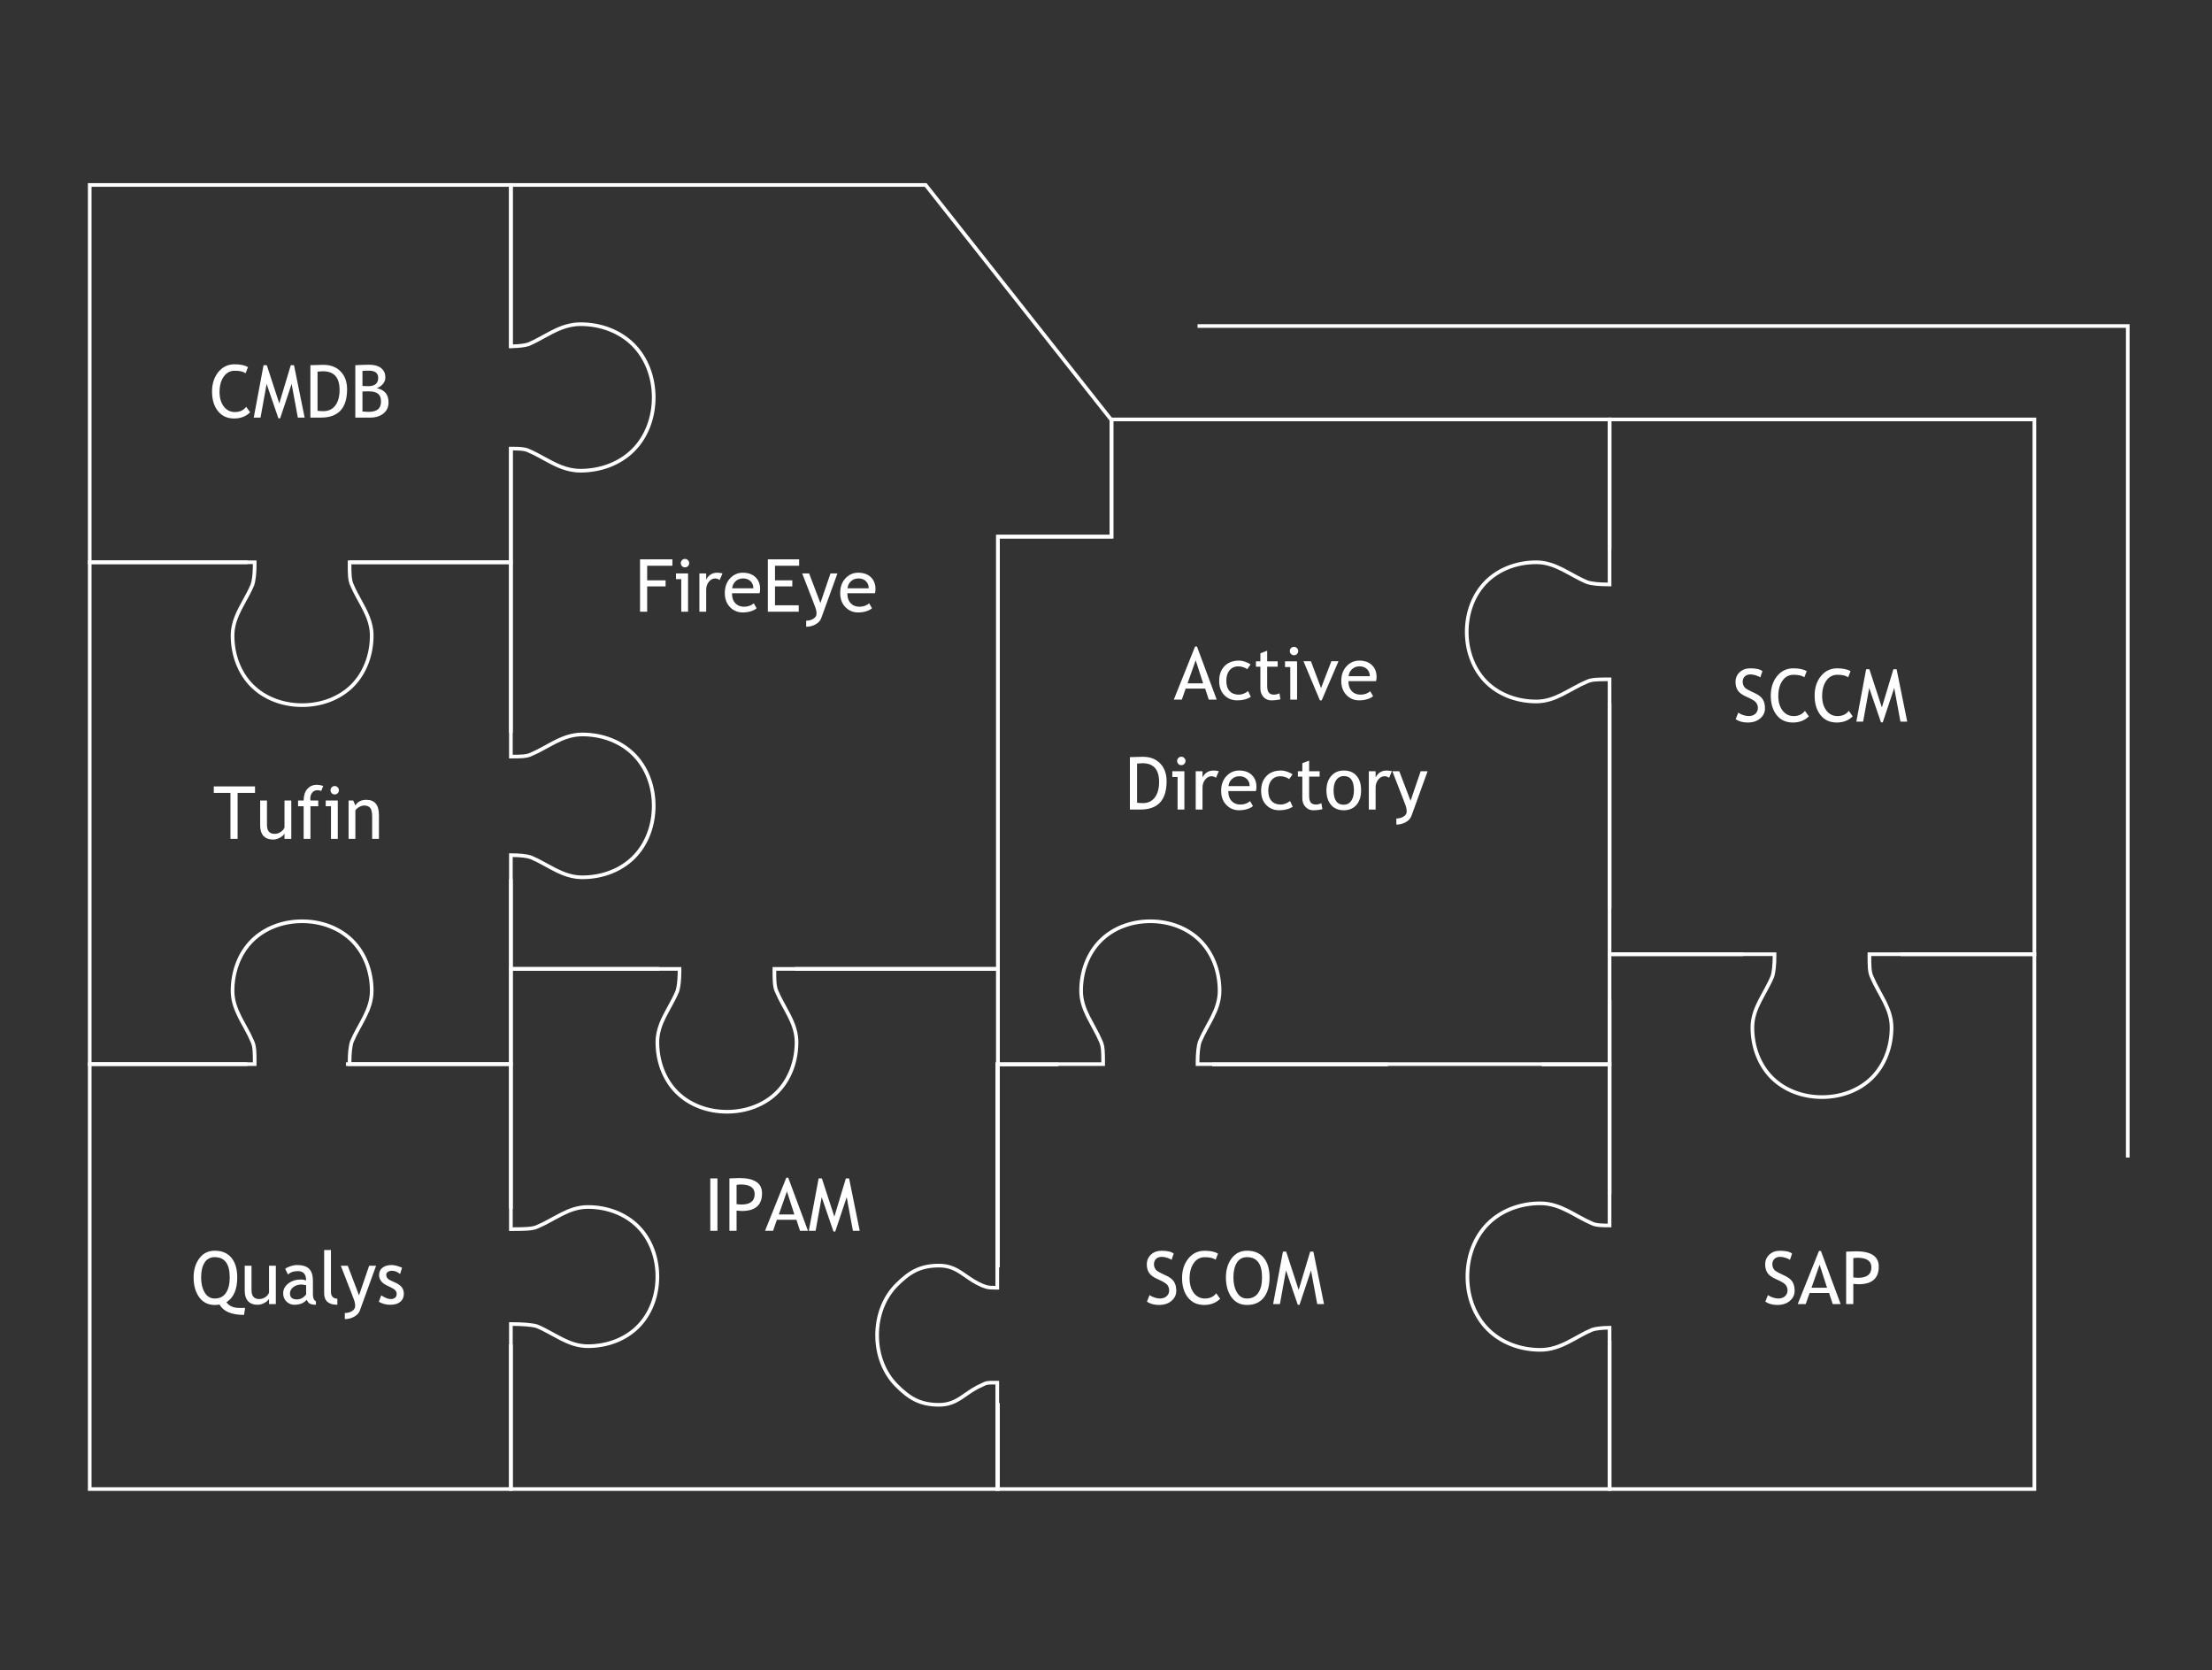 <svg width="604" height="456" viewBox="0 0 604 456" fill="none" xmlns="http://www.w3.org/2000/svg">
<rect x="0" y="0" width="604" height="456" fill="#333333" stroke="none"/>
<path d="M95.955 290.5H139.5V335.045V335.545H140H140H140.008C141.173 335.545 142.508 335.545 143.7 335.471C144.298 335.434 144.869 335.377 145.371 335.291C145.859 335.207 146.312 335.089 146.667 334.915C147.857 334.419 148.991 333.826 150.099 333.223C150.383 333.069 150.664 332.915 150.943 332.761C151.768 332.308 152.581 331.861 153.411 331.446C155.624 330.34 157.882 329.5 160.5 329.5C165.844 329.5 170.782 331.409 174.186 334.814C177.591 338.218 179.5 343.156 179.5 348.5C179.5 353.844 177.591 358.782 174.186 362.186C170.782 365.591 165.844 367.5 160.5 367.5C157.882 367.5 155.624 366.66 153.411 365.554C152.581 365.139 151.768 364.692 150.943 364.239C150.664 364.085 150.383 363.931 150.099 363.777C148.987 363.171 147.847 362.576 146.652 362.078L146.635 362.071L146.618 362.066C145.97 361.85 144.885 361.7 143.71 361.603C142.519 361.504 141.182 361.455 140 361.455H139.5V361.955V406.5H95.955H69.045H24.5V290.5H69.045H69.545V290V289.985C69.545 288.827 69.545 287.738 69.47 286.792C69.396 285.856 69.246 285.003 68.915 284.332C68.419 283.143 67.826 282.008 67.223 280.901C67.069 280.617 66.915 280.337 66.761 280.057C66.308 279.232 65.861 278.419 65.446 277.589C64.34 275.376 63.5 273.118 63.5 270.5C63.5 265.156 65.409 260.218 68.814 256.814C72.219 253.409 77.156 251.5 82.5 251.5C87.844 251.5 92.781 253.409 96.186 256.814C99.591 260.218 101.5 265.156 101.5 270.5C101.5 273.118 100.66 275.376 99.554 277.589C99.139 278.419 98.692 279.232 98.239 280.057C98.085 280.336 97.931 280.617 97.777 280.901C97.171 282.013 96.576 283.153 96.079 284.348L96.071 284.365L96.066 284.382C95.649 285.633 95.455 287.651 95.455 290V290.5H95.955Z" stroke="white"/>
<path fill-rule="evenodd" clip-rule="evenodd" d="M24 153H24.5H67.545V154H25V290H67.545V291H24.5H24V290.5V153.5V153ZM95.5 153H139.5H140V153.5V206.045C140.975 206.043 141.857 206.034 142.629 205.973C143.538 205.902 144.24 205.761 144.736 205.513L144.752 205.505L144.768 205.498C145.913 205.021 147.016 204.446 148.121 203.845C148.396 203.696 148.672 203.544 148.948 203.392C149.777 202.936 150.615 202.476 151.464 202.052C153.736 200.915 156.158 200 159 200C164.576 200 169.778 201.991 173.394 205.606C177.009 209.222 179 214.424 179 220C179 225.576 177.009 230.778 173.394 234.394C169.778 238.009 164.576 240 159 240C156.158 240 153.736 239.085 151.464 237.948C150.615 237.524 149.777 237.064 148.948 236.608C148.672 236.456 148.396 236.304 148.121 236.155C147.021 235.557 145.924 234.984 144.785 234.509C143.773 234.175 142.088 233.984 140 233.958V290.5V291H139.5H94.455V290H139V233.455V232.955H139.5C141.849 232.955 143.867 233.149 145.118 233.566L145.135 233.571L145.152 233.578C146.347 234.076 147.487 234.671 148.599 235.277C148.883 235.431 149.164 235.585 149.443 235.739C150.268 236.192 151.081 236.639 151.911 237.054C154.124 238.16 156.382 239 159 239C164.344 239 169.282 237.091 172.686 233.686C176.091 230.282 178 225.344 178 220C178 214.656 176.091 209.718 172.686 206.314C169.282 202.909 164.344 201 159 201C156.382 201 154.124 201.84 151.911 202.946C151.081 203.361 150.268 203.808 149.443 204.261C149.163 204.415 148.883 204.569 148.599 204.723C147.492 205.326 146.357 205.919 145.168 206.415C144.497 206.746 143.644 206.896 142.708 206.97C141.762 207.045 140.673 207.045 139.515 207.045H139.5H139V206.545V154H95.5V153Z" fill="white"/>
<path fill-rule="evenodd" clip-rule="evenodd" d="M184.46 270.46C184.793 269.461 184.984 267.893 185.032 266C185.041 265.676 185.045 265.342 185.045 265H184.045H140H139L139 264L139 240H140L140 264H185.045H186.045V265C186.045 267.359 185.852 269.445 185.409 270.776L185.397 270.811L185.383 270.845C184.875 272.064 184.27 273.222 183.663 274.338C183.506 274.626 183.35 274.909 183.196 275.191L183.195 275.191C182.743 276.014 182.303 276.815 181.893 277.635C180.802 279.818 180 281.995 180 284.5C180 289.729 181.867 294.533 185.167 297.833C188.467 301.133 193.271 303 198.5 303C203.729 303 208.533 301.133 211.833 297.833C215.133 294.533 217 289.729 217 284.5C217 281.995 216.198 279.818 215.107 277.635C214.697 276.815 214.257 276.014 213.805 275.191L213.804 275.191C213.65 274.909 213.494 274.626 213.337 274.338C212.735 273.231 212.135 272.083 211.629 270.874C211.26 270.118 211.106 269.194 211.031 268.247C210.955 267.282 210.955 266.177 210.955 265.029V265V264H211.955H272V147V146H273H303V114.848L252.516 51L140 51L140 94.032C141.819 93.984 143.248 93.802 144.11 93.522C145.219 93.058 146.292 92.499 147.382 91.906C147.653 91.759 147.925 91.609 148.2 91.458L148.2 91.458C149.032 91.001 149.882 90.534 150.74 90.104C153.042 88.953 155.545 88 158.5 88C164.191 88 169.527 90.033 173.247 93.753C176.967 97.473 179 102.809 179 108.5C179 114.191 176.967 119.527 173.247 123.247C169.527 126.967 164.191 129 158.5 129C155.545 129 153.042 128.047 150.74 126.896C149.882 126.467 149.033 126 148.202 125.543L148.2 125.542L148.2 125.542C147.925 125.391 147.653 125.241 147.382 125.094C146.28 124.495 145.196 123.93 144.075 123.463L144.044 123.45L144.013 123.434C143.605 123.23 142.982 123.095 142.09 123.025C141.469 122.976 140.772 122.961 140 122.957L140 153L140 200H139L139 153L139 122.955L139 121.955C139.342 121.955 139.676 121.955 140 121.957C141.893 121.968 143.461 122.041 144.46 122.54C145.924 123.15 147.312 123.913 148.695 124.673L148.695 124.673C151.733 126.343 154.748 128 158.5 128C163.96 128 169.03 126.05 172.54 122.54C176.05 119.03 178 113.96 178 108.5C178 103.04 176.05 97.97 172.54 94.46C169.03 90.95 163.96 89 158.5 89C154.748 89 151.733 90.657 148.695 92.327C147.312 93.087 145.924 93.85 144.46 94.46C143.461 94.793 141.893 94.984 140 95.032C139.676 95.041 139.342 95.045 139 95.045L139 94.045L139 51L139 50H140L253 50L304 114.5V146V147H303H274H273V148V264V265H272H212.955H211.955V265C211.955 265.342 211.955 265.676 211.957 266C211.968 267.893 212.041 269.461 212.54 270.46C213.15 271.924 213.913 273.312 214.673 274.695C216.343 277.733 218 280.748 218 284.5C218 289.96 216.05 295.03 212.54 298.54C209.03 302.05 203.96 304 198.5 304C193.04 304 187.97 302.05 184.46 298.54C180.95 295.03 179 289.96 179 284.5C179 280.748 180.657 277.733 182.327 274.695C183.087 273.312 183.85 271.924 184.46 270.46Z" fill="white"/>
<path fill-rule="evenodd" clip-rule="evenodd" d="M68.46 159.46C68.793 158.461 68.984 156.893 69.032 155C69.041 154.676 69.045 154.342 69.045 154H68.045H25H24L24 153L24 128.955L24 102.045L24 51L24 50H25L139 50L140 50V51V74.045V95H139V74.045V51L25 51L25 102.045L25 128.955L25 153H69.045H70.045V154C70.045 156.359 69.853 158.445 69.409 159.776L69.397 159.811L69.383 159.845C68.875 161.064 68.27 162.222 67.663 163.338C67.506 163.626 67.35 163.91 67.196 164.191C66.744 165.013 66.303 165.814 65.893 166.635C64.802 168.818 64 170.995 64 173.5C64 178.729 65.867 183.533 69.167 186.833C72.467 190.133 77.271 192 82.5 192C87.729 192 92.533 190.133 95.833 186.833C99.133 183.533 101 178.729 101 173.5C101 170.995 100.198 168.818 99.107 166.635C98.697 165.814 98.256 165.013 97.804 164.191L97.804 164.191L97.803 164.189C97.649 163.908 97.494 163.625 97.337 163.338C96.735 162.231 96.135 161.083 95.629 159.874C95.26 159.119 95.106 158.194 95.031 157.247C94.955 156.282 94.955 155.177 94.955 154.029V154.028V154V154V153H95.955H139L139 122H140L140 153V154H139H96.955H95.955V154C95.955 154.342 95.955 154.676 95.957 155C95.968 156.893 96.04 158.461 96.54 159.46C97.15 160.924 97.913 162.312 98.673 163.695L98.673 163.695C100.343 166.733 102 169.748 102 173.5C102 178.96 100.05 184.03 96.54 187.54C93.03 191.05 87.96 193 82.5 193C77.04 193 71.97 191.05 68.46 187.54C64.95 184.03 63 178.96 63 173.5C63 169.748 64.657 166.733 66.327 163.695C67.087 162.312 67.85 160.924 68.46 159.46Z" fill="white"/>
<path fill-rule="evenodd" clip-rule="evenodd" d="M180 264L150 264H140H139V265V289L139 330H140L140 289L140 265L150 265L180 265V264ZM217 265L272 265V314.045V340.955V346H273V340.955V314.045V265V264L272 264L217 264V265ZM273 383H272V406H210.955H184.045H140L140 367H139L139 406L139 407H140H184.045H210.955H272H273V406V383Z" fill="white"/>
<path d="M484.045 260.5L439.5 260.5L439.5 185.955L439.5 185.455L439 185.455L439 185.455L438.985 185.455C437.826 185.455 436.738 185.455 435.792 185.53C434.856 185.604 434.003 185.754 433.332 186.085C432.143 186.581 431.008 187.174 429.901 187.777C429.617 187.931 429.336 188.085 429.057 188.239C428.232 188.692 427.419 189.139 426.589 189.554C424.376 190.66 422.118 191.5 419.5 191.5C414.156 191.5 409.218 189.591 405.814 186.186C402.409 182.782 400.5 177.844 400.5 172.5C400.5 167.156 402.409 162.218 405.814 158.814C409.218 155.409 414.156 153.5 419.5 153.5C422.118 153.5 424.376 154.34 426.589 155.446C427.419 155.861 428.232 156.308 429.057 156.761C429.336 156.915 429.617 157.069 429.901 157.223C431.013 157.829 432.153 158.424 433.348 158.922L433.365 158.929L433.382 158.934C434.633 159.351 436.651 159.545 439 159.545L439.5 159.545L439.5 159.045L439.5 114.5L484.045 114.5L510.955 114.5L555.5 114.5L555.5 260.5L510.955 260.5L510.455 260.5L510.455 261L510.455 261.015C510.455 262.173 510.455 263.262 510.53 264.208C510.604 265.144 510.754 265.997 511.085 266.668C511.581 267.857 512.174 268.992 512.777 270.099C512.931 270.383 513.085 270.663 513.239 270.943C513.692 271.768 514.139 272.581 514.554 273.411C515.66 275.624 516.5 277.882 516.5 280.5C516.5 285.844 514.591 290.782 511.186 294.186C507.782 297.591 502.844 299.5 497.5 299.5C492.156 299.5 487.218 297.591 483.814 294.186C480.409 290.782 478.5 285.844 478.5 280.5C478.5 277.882 479.34 275.624 480.446 273.411C480.861 272.581 481.308 271.768 481.761 270.943C481.915 270.664 482.069 270.383 482.223 270.099C482.829 268.987 483.424 267.847 483.922 266.652L483.929 266.635L483.934 266.618C484.351 265.367 484.545 263.349 484.545 261L484.545 260.5L484.045 260.5Z" stroke="white"/>
<path fill-rule="evenodd" clip-rule="evenodd" d="M476 260L440 260L439 260L439 261L439 326H440L440 261L476 261V260ZM519 261V260L555 260H556V261L556 406V407H555H510.955H484.045L440 407H439L439 406L439 366H440L440 406L484.045 406H510.955H555L555 261L519 261Z" fill="white"/>
<path fill-rule="evenodd" clip-rule="evenodd" d="M303 147H304V146V115L439 115V150H440V115V114H439H304H303V115L303 145V146H302L273 146H272L272 147L272 210.312L272 237.158L272 290.094L272 291.094H273H289V290.094H273L273 237.158L273 210.312L273 147L303 147ZM331 290.094V291.094H372H379V290.094H372H331ZM421 290.094V291.094H439H440V290.094V273H439V290.094H421ZM439 248H440V192H439V248Z" fill="white"/>
<path d="M272.312 351.045L272.312 290.5L300.718 290.5L301.218 290.5L301.218 290L301.218 289.985C301.218 288.826 301.218 287.738 301.144 286.792C301.07 285.856 300.921 285.004 300.591 284.333C300.097 283.144 299.507 282.009 298.908 280.902C298.754 280.618 298.601 280.337 298.448 280.058C297.996 279.233 297.552 278.42 297.139 277.59C296.038 275.377 295.202 273.118 295.202 270.5C295.202 265.155 297.102 260.217 300.49 256.813C303.878 253.408 308.791 251.5 314.108 251.5C319.425 251.5 324.338 253.408 327.726 256.813C331.115 260.217 333.014 265.155 333.014 270.5C333.014 273.118 332.179 275.377 331.078 277.59C330.665 278.419 330.22 279.233 329.769 280.058C329.616 280.337 329.462 280.618 329.309 280.902C328.706 282.014 328.114 283.154 327.619 284.348L327.612 284.365L327.606 284.383C327.191 285.633 326.998 287.651 326.998 290L326.998 290.5L327.498 290.5L439.5 290.5L439.5 334.545C438.53 334.543 437.654 334.534 436.886 334.473C435.982 334.402 435.284 334.261 434.791 334.013L434.775 334.005L434.759 333.999C433.62 333.522 432.522 332.947 431.422 332.345C431.149 332.196 430.875 332.045 430.6 331.893C429.774 331.437 428.94 330.976 428.096 330.552C425.834 329.416 423.424 328.5 420.594 328.5C415.044 328.5 409.865 330.492 406.267 334.107C402.669 337.723 400.687 342.925 400.687 348.5C400.687 354.075 402.669 359.277 406.267 362.893C409.865 366.508 415.044 368.5 420.594 368.5C423.424 368.5 425.834 367.584 428.096 366.448C428.94 366.024 429.774 365.563 430.6 365.107C430.875 364.955 431.149 364.804 431.422 364.655C432.517 364.056 433.609 363.484 434.742 363.008C435.748 362.676 437.424 362.484 439.5 362.458L439.5 406.5L272.312 406.5L272.312 377.955L272.312 377.455L271.812 377.455L271.735 377.455C270.644 377.455 270.038 377.455 269.574 377.535C269.098 377.618 268.764 377.786 268.262 378.039C268.232 378.054 268.201 378.07 268.17 378.086C266.408 378.826 265.01 379.797 263.724 380.69C263.277 381.001 262.843 381.303 262.412 381.582C260.727 382.672 258.993 383.5 256.406 383.5C253.754 383.5 251.712 383.025 249.914 382.138C248.108 381.247 246.519 379.926 244.788 378.187C241.4 374.783 239.5 369.845 239.5 364.5C239.5 359.155 241.4 354.217 244.788 350.813C246.519 349.074 248.108 347.753 249.914 346.862C251.712 345.975 253.754 345.5 256.406 345.5C258.993 345.5 260.727 346.328 262.412 347.418C262.843 347.697 263.277 347.999 263.724 348.31C265.014 349.206 266.416 350.18 268.186 350.921L268.203 350.928L268.22 350.934C268.439 351.007 268.609 351.072 268.77 351.134C268.815 351.151 268.859 351.167 268.903 351.184C269.105 351.26 269.303 351.33 269.546 351.386C270.028 351.497 270.644 351.545 271.812 351.545L272.312 351.545L272.312 351.045Z" stroke="white"/>
<path d="M327 89H581V316" stroke="white"/>
<path d="M330.062 191L329.076 187.982H323.754L322.699 191H320.512L326.322 176.498H326.84L332.23 191H330.062ZM326.488 180.248L324.271 186.547H328.52L326.488 180.248ZM341.479 181.391L340.561 182.699C340.372 182.51 340.036 182.331 339.555 182.162C339.079 181.993 338.611 181.908 338.148 181.908C337.139 181.908 336.339 182.263 335.746 182.973C335.154 183.676 334.857 184.643 334.857 185.873C334.857 187.097 335.16 188.031 335.766 188.676C336.371 189.314 337.211 189.633 338.285 189.633C339.118 189.633 339.958 189.311 340.805 188.666L341.537 190.229C340.541 190.873 339.307 191.195 337.836 191.195C336.41 191.195 335.232 190.717 334.301 189.76C333.37 188.803 332.904 187.507 332.904 185.873C332.904 184.206 333.386 182.868 334.35 181.859C335.32 180.85 336.645 180.346 338.324 180.346C338.865 180.346 339.451 180.46 340.082 180.688C340.714 180.915 341.179 181.15 341.479 181.391ZM344.154 182.006H342.943V180.541H344.154V178.354L346.01 177.641V180.541H348.881V182.006H346.01V187.201C346.01 188.08 346.156 188.705 346.449 189.076C346.749 189.447 347.227 189.633 347.885 189.633C348.36 189.633 348.852 189.512 349.359 189.271L349.633 190.902C348.865 191.098 348.021 191.195 347.104 191.195C346.277 191.195 345.577 190.889 345.004 190.277C344.438 189.659 344.154 188.881 344.154 187.943V182.006ZM353.334 176.586C353.653 176.586 353.923 176.7 354.145 176.928C354.372 177.149 354.486 177.416 354.486 177.729C354.486 178.048 354.372 178.321 354.145 178.549C353.923 178.77 353.653 178.881 353.334 178.881C353.021 178.881 352.751 178.77 352.523 178.549C352.302 178.321 352.191 178.048 352.191 177.729C352.191 177.41 352.302 177.139 352.523 176.918C352.745 176.697 353.015 176.586 353.334 176.586ZM352.318 191V182.104H350.883V180.541H354.174V191H352.318ZM360.893 191.195H360.404L355.922 180.512H357.953L360.717 187.836L363.539 180.512H365.482L360.893 191.195ZM375.736 185.951H368.197C368.197 187.175 368.533 188.116 369.203 188.773C369.796 189.346 370.557 189.633 371.488 189.633C372.549 189.633 373.435 189.324 374.145 188.705L374.926 190.043C374.639 190.329 374.2 190.577 373.607 190.785C372.865 191.059 372.038 191.195 371.127 191.195C369.812 191.195 368.695 190.749 367.777 189.857C366.755 188.874 366.244 187.553 366.244 185.893C366.244 184.167 366.768 182.784 367.816 181.742C368.754 180.811 369.864 180.346 371.146 180.346C372.637 180.346 373.806 180.766 374.652 181.605C375.473 182.413 375.883 183.484 375.883 184.818C375.883 185.229 375.834 185.606 375.736 185.951ZM371.234 181.908C370.408 181.908 369.714 182.175 369.154 182.709C368.62 183.217 368.318 183.848 368.246 184.604H374.037C374.037 183.855 373.803 183.23 373.334 182.729C372.82 182.182 372.12 181.908 371.234 181.908ZM311.41 221H308.529V206.693C310.365 206.628 311.54 206.596 312.055 206.596C314.053 206.596 315.635 207.204 316.801 208.422C317.966 209.633 318.549 211.247 318.549 213.266C318.549 218.422 316.169 221 311.41 221ZM310.482 208.451V219.145C310.919 219.21 311.459 219.242 312.104 219.242C313.471 219.242 314.545 218.731 315.326 217.709C316.107 216.68 316.498 215.255 316.498 213.432C316.498 210.046 314.978 208.354 311.938 208.354C311.755 208.354 311.27 208.386 310.482 208.451ZM322.562 206.586C322.882 206.586 323.152 206.7 323.373 206.928C323.601 207.149 323.715 207.416 323.715 207.729C323.715 208.048 323.601 208.321 323.373 208.549C323.152 208.77 322.882 208.881 322.562 208.881C322.25 208.881 321.98 208.77 321.752 208.549C321.531 208.321 321.42 208.048 321.42 207.729C321.42 207.41 321.531 207.139 321.752 206.918C321.973 206.697 322.243 206.586 322.562 206.586ZM321.547 221V212.104H320.111V210.541H323.402V221H321.547ZM332.035 212.328C331.632 212.048 331.225 211.908 330.814 211.908C330.157 211.908 329.581 212.211 329.086 212.816C328.598 213.422 328.354 214.151 328.354 215.004V221H326.498V210.541H328.354V212.211C329.031 210.967 330.036 210.346 331.371 210.346C331.703 210.346 332.182 210.404 332.807 210.521L332.035 212.328ZM342.934 215.951H335.395C335.395 217.175 335.73 218.116 336.4 218.773C336.993 219.346 337.755 219.633 338.686 219.633C339.747 219.633 340.632 219.324 341.342 218.705L342.123 220.043C341.837 220.329 341.397 220.577 340.805 220.785C340.062 221.059 339.236 221.195 338.324 221.195C337.009 221.195 335.893 220.749 334.975 219.857C333.952 218.874 333.441 217.553 333.441 215.893C333.441 214.167 333.965 212.784 335.014 211.742C335.951 210.811 337.061 210.346 338.344 210.346C339.835 210.346 341.003 210.766 341.85 211.605C342.67 212.413 343.08 213.484 343.08 214.818C343.08 215.229 343.031 215.606 342.934 215.951ZM338.432 211.908C337.605 211.908 336.911 212.175 336.352 212.709C335.818 213.217 335.515 213.848 335.443 214.604H341.234C341.234 213.855 341 213.23 340.531 212.729C340.017 212.182 339.317 211.908 338.432 211.908ZM352.934 211.391L352.016 212.699C351.827 212.51 351.492 212.331 351.01 212.162C350.535 211.993 350.066 211.908 349.604 211.908C348.594 211.908 347.794 212.263 347.201 212.973C346.609 213.676 346.312 214.643 346.312 215.873C346.312 217.097 346.615 218.031 347.221 218.676C347.826 219.314 348.666 219.633 349.74 219.633C350.574 219.633 351.413 219.311 352.26 218.666L352.992 220.229C351.996 220.873 350.762 221.195 349.291 221.195C347.865 221.195 346.687 220.717 345.756 219.76C344.825 218.803 344.359 217.507 344.359 215.873C344.359 214.206 344.841 212.868 345.805 211.859C346.775 210.85 348.1 210.346 349.779 210.346C350.32 210.346 350.906 210.46 351.537 210.688C352.169 210.915 352.634 211.15 352.934 211.391ZM355.609 212.006H354.398V210.541H355.609V208.354L357.465 207.641V210.541H360.336V212.006H357.465V217.201C357.465 218.08 357.611 218.705 357.904 219.076C358.204 219.447 358.682 219.633 359.34 219.633C359.815 219.633 360.307 219.512 360.814 219.271L361.088 220.902C360.32 221.098 359.477 221.195 358.559 221.195C357.732 221.195 357.032 220.889 356.459 220.277C355.893 219.659 355.609 218.881 355.609 217.943V212.006ZM362.191 215.746C362.191 214.132 362.624 212.829 363.49 211.84C364.363 210.844 365.508 210.346 366.928 210.346C368.425 210.346 369.587 210.824 370.414 211.781C371.241 212.732 371.654 214.053 371.654 215.746C371.654 217.432 371.231 218.764 370.385 219.74C369.538 220.71 368.386 221.195 366.928 221.195C365.437 221.195 364.275 220.704 363.441 219.721C362.608 218.738 362.191 217.413 362.191 215.746ZM364.145 215.746C364.145 218.37 365.072 219.682 366.928 219.682C367.794 219.682 368.471 219.33 368.959 218.627C369.454 217.924 369.701 216.964 369.701 215.746C369.701 213.155 368.777 211.859 366.928 211.859C366.081 211.859 365.404 212.204 364.896 212.895C364.395 213.585 364.145 214.535 364.145 215.746ZM379.301 212.328C378.897 212.048 378.49 211.908 378.08 211.908C377.423 211.908 376.846 212.211 376.352 212.816C375.863 213.422 375.619 214.151 375.619 215.004V221H373.764V210.541H375.619V212.211C376.296 210.967 377.302 210.346 378.637 210.346C378.969 210.346 379.447 210.404 380.072 210.521L379.301 212.328ZM385.385 222.777C385.144 223.441 384.636 223.995 383.861 224.438C383.093 224.88 382.234 225.102 381.283 225.102V223.441C382.058 223.441 382.722 223.259 383.275 222.895C383.829 222.536 384.105 222.097 384.105 221.576C384.105 221.003 384.005 220.44 383.803 219.887C383.601 219.327 383.34 218.637 383.021 217.816L380.189 210.541H382.084L385.16 218.627L387.924 210.541H389.818L385.385 222.777Z" fill="white"/>
<path d="M67.713 100.221L67.059 101.891C66.434 101.435 65.451 101.207 64.109 101.207C62.853 101.207 61.844 101.747 61.082 102.828C60.327 103.909 59.949 105.302 59.949 107.008C59.949 108.635 60.337 109.957 61.111 110.973C61.893 111.982 62.898 112.486 64.129 112.486C65.47 112.486 66.502 112.011 67.225 111.061L68.299 112.555C67.166 113.681 65.708 114.244 63.924 114.244C62.055 114.244 60.584 113.57 59.51 112.223C58.435 110.875 57.898 109.098 57.898 106.891C57.898 104.755 58.471 102.981 59.617 101.568C60.763 100.156 62.244 99.449 64.061 99.449C65.617 99.449 66.834 99.706 67.713 100.221ZM81.326 114L79.627 104.811L76.502 114.195H76.014L72.801 104.811L71.141 114H69.285L71.961 99.693H72.85L76.258 110.133L79.402 99.693H80.281L83.182 114H81.326ZM87.635 114H84.754V99.693C86.59 99.628 87.765 99.596 88.279 99.596C90.278 99.596 91.86 100.204 93.025 101.422C94.191 102.633 94.773 104.247 94.773 106.266C94.773 111.422 92.394 114 87.635 114ZM86.707 101.451V112.145C87.143 112.21 87.684 112.242 88.328 112.242C89.695 112.242 90.769 111.731 91.551 110.709C92.332 109.68 92.723 108.255 92.723 106.432C92.723 103.046 91.203 101.354 88.162 101.354C87.98 101.354 87.495 101.386 86.707 101.451ZM101.102 114H97.019V99.693C98.758 99.609 100.011 99.566 100.779 99.566C102.192 99.566 103.286 99.872 104.061 100.484C104.835 101.09 105.223 101.959 105.223 103.092C105.223 103.756 104.975 104.361 104.48 104.908C103.986 105.455 103.439 105.797 102.84 105.934C103.973 106.207 104.796 106.66 105.311 107.291C105.831 107.923 106.092 108.782 106.092 109.869C106.092 111.126 105.63 112.128 104.705 112.877C103.787 113.626 102.586 114 101.102 114ZM98.973 101.256V105.367C99.383 105.406 99.891 105.426 100.496 105.426C102.345 105.426 103.27 104.674 103.27 103.17C103.27 101.848 102.42 101.188 100.721 101.188C100.07 101.188 99.487 101.21 98.973 101.256ZM98.973 106.881V112.34C99.643 112.405 100.158 112.438 100.516 112.438C101.74 112.438 102.632 112.21 103.191 111.754C103.758 111.292 104.041 110.559 104.041 109.557C104.041 108.626 103.771 107.939 103.23 107.496C102.697 107.053 101.801 106.832 100.545 106.832L98.973 106.881Z" fill="white"/>
<path d="M66.93 357.055L66.637 358.959C63.225 358.959 60.989 358.012 59.928 356.117C59.726 356.202 59.293 356.244 58.629 356.244C56.825 356.244 55.413 355.541 54.391 354.135C53.375 352.729 52.867 350.925 52.867 348.725C52.867 346.661 53.385 344.932 54.42 343.539C55.455 342.139 56.858 341.439 58.629 341.439C60.615 341.439 62.135 342.081 63.19 343.363C64.251 344.646 64.781 346.433 64.781 348.725C64.781 352.012 63.798 354.268 61.832 355.492C62.542 356.534 63.733 357.055 65.406 357.055H66.93ZM58.629 343.197C57.418 343.197 56.497 343.692 55.865 344.682C55.234 345.671 54.918 347.019 54.918 348.725C54.918 350.365 55.24 351.736 55.885 352.836C56.536 353.936 57.45 354.486 58.629 354.486C59.97 354.486 60.989 353.979 61.685 352.963C62.382 351.941 62.73 350.528 62.73 348.725C62.73 345.04 61.363 343.197 58.629 343.197ZM68.678 345.541V352.211C68.678 353.826 69.378 354.633 70.777 354.633C71.389 354.633 71.949 354.457 72.457 354.105C72.965 353.754 73.3 353.347 73.463 352.885V345.541H75.318V356H73.463V354.555C73.255 354.965 72.835 355.342 72.203 355.688C71.578 356.026 70.966 356.195 70.367 356.195C69.221 356.195 68.342 355.867 67.731 355.209C67.125 354.551 66.822 353.617 66.822 352.406V345.541H68.678ZM83.766 354.799C83.023 355.73 81.887 356.195 80.357 356.195C79.537 356.195 78.824 355.899 78.219 355.307C77.62 354.708 77.32 353.965 77.32 353.08C77.32 352.019 77.783 351.124 78.707 350.395C79.638 349.659 80.823 349.291 82.262 349.291C82.652 349.291 83.095 349.376 83.59 349.545C83.59 347.852 82.835 347.006 81.324 347.006C80.165 347.006 79.273 347.318 78.648 347.943L77.867 346.391C78.219 346.104 78.704 345.86 79.322 345.658C79.947 345.45 80.543 345.346 81.109 345.346C82.626 345.346 83.727 345.691 84.41 346.381C85.1 347.071 85.445 348.168 85.445 349.672V353.422C85.445 354.34 85.719 354.952 86.266 355.258V356.186C85.51 356.186 84.944 356.078 84.566 355.863C84.195 355.648 83.928 355.294 83.766 354.799ZM83.59 350.863C83.004 350.733 82.594 350.668 82.359 350.668C81.422 350.668 80.657 350.909 80.064 351.391C79.472 351.872 79.176 352.442 79.176 353.1C79.176 354.187 79.817 354.73 81.1 354.73C82.037 354.73 82.867 354.285 83.59 353.393V350.863ZM88.512 353.041V341.254H90.367V352.729C90.367 353.288 90.527 353.731 90.846 354.057C91.171 354.376 91.594 354.535 92.115 354.535V356.195C89.713 356.195 88.512 355.144 88.512 353.041ZM98.258 357.777C98.017 358.441 97.509 358.995 96.734 359.438C95.966 359.88 95.107 360.102 94.156 360.102V358.441C94.931 358.441 95.595 358.259 96.148 357.895C96.702 357.536 96.978 357.097 96.978 356.576C96.978 356.003 96.878 355.44 96.676 354.887C96.474 354.327 96.213 353.637 95.894 352.816L93.062 345.541H94.957L98.033 353.627L100.797 345.541H102.691L98.258 357.777ZM103.443 355.375L104.098 353.617C105.133 354.294 105.966 354.633 106.598 354.633C107.743 354.633 108.316 354.151 108.316 353.188C108.316 352.497 107.763 351.905 106.656 351.41C105.803 351.02 105.227 350.723 104.928 350.521C104.635 350.32 104.378 350.092 104.156 349.838C103.941 349.577 103.779 349.304 103.668 349.018C103.564 348.725 103.512 348.412 103.512 348.08C103.512 347.221 103.824 346.55 104.449 346.068C105.074 345.587 105.891 345.346 106.9 345.346C107.662 345.346 108.622 345.587 109.781 346.068L109.254 347.787C108.518 347.201 107.779 346.908 107.037 346.908C106.594 346.908 106.22 347.012 105.914 347.221C105.615 347.429 105.465 347.693 105.465 348.012C105.465 348.682 105.846 349.19 106.607 349.535L107.936 350.141C108.749 350.512 109.342 350.935 109.713 351.41C110.084 351.885 110.27 352.481 110.27 353.197C110.27 354.135 109.941 354.87 109.283 355.404C108.626 355.932 107.714 356.195 106.549 356.195C105.449 356.195 104.413 355.922 103.443 355.375Z" fill="white"/>
<path d="M64.879 216.451V229H62.926V216.451H58.375V214.693H69.635V216.451H64.879ZM72.897 218.541V225.211C72.897 226.826 73.596 227.633 74.996 227.633C75.608 227.633 76.168 227.457 76.676 227.105C77.184 226.754 77.519 226.347 77.682 225.885V218.541H79.537V229H77.682V227.555C77.473 227.965 77.053 228.342 76.422 228.688C75.797 229.026 75.185 229.195 74.586 229.195C73.44 229.195 72.561 228.867 71.949 228.209C71.344 227.551 71.041 226.617 71.041 225.406V218.541H72.897ZM87.731 215.914C87.353 215.784 87.001 215.719 86.676 215.719C86.109 215.719 85.641 215.934 85.269 216.363C84.905 216.793 84.723 217.337 84.723 217.994C84.723 218.17 84.739 218.352 84.772 218.541H86.9V220.104H84.772V229H82.916V220.104H81.393V218.541H82.916C82.916 217.206 83.245 216.158 83.902 215.396C84.56 214.635 85.429 214.254 86.51 214.254C87.05 214.254 87.63 214.352 88.248 214.547L87.731 215.914ZM91.393 214.586C91.712 214.586 91.982 214.7 92.203 214.928C92.431 215.149 92.545 215.416 92.545 215.729C92.545 216.048 92.431 216.321 92.203 216.549C91.982 216.77 91.712 216.881 91.393 216.881C91.08 216.881 90.81 216.77 90.582 216.549C90.361 216.321 90.25 216.048 90.25 215.729C90.25 215.41 90.361 215.139 90.582 214.918C90.803 214.697 91.074 214.586 91.393 214.586ZM90.377 229V220.104H88.941V218.541H92.232V229H90.377ZM101.617 229V222.916C101.617 221.803 101.448 221.025 101.109 220.582C100.777 220.133 100.217 219.908 99.43 219.908C99.007 219.908 98.564 220.035 98.102 220.289C97.639 220.543 97.284 220.855 97.037 221.227V229H95.182V218.541H96.451L97.037 219.889C97.649 218.86 98.648 218.346 100.035 218.346C102.327 218.346 103.473 219.739 103.473 222.525V229H101.617Z" fill="white"/>
<path d="M193.949 336V321.693H195.902V336H193.949ZM201.127 330.492V336H199.174V321.693C200.652 321.628 201.544 321.596 201.85 321.596C206.003 321.596 208.08 322.986 208.08 325.766C208.08 328.982 206.244 330.59 202.572 330.59C202.351 330.59 201.869 330.557 201.127 330.492ZM201.127 323.451V328.734C201.954 328.799 202.39 328.832 202.436 328.832C204.857 328.832 206.068 327.878 206.068 325.971C206.068 324.226 204.776 323.354 202.191 323.354C201.931 323.354 201.576 323.386 201.127 323.451ZM218.451 336L217.465 332.982H212.143L211.088 336H208.9L214.711 321.498H215.229L220.619 336H218.451ZM214.877 325.248L212.66 331.547H216.908L214.877 325.248ZM232.895 336L231.195 326.811L228.07 336.195H227.582L224.369 326.811L222.709 336H220.854L223.529 321.693H224.418L227.826 332.133L230.971 321.693H231.85L234.75 336H232.895Z" fill="white"/>
<path d="M473.934 196.346L474.646 194.549C475.011 194.816 475.464 195.04 476.004 195.223C476.551 195.398 477.039 195.486 477.469 195.486C478.23 195.486 478.842 195.278 479.305 194.861C479.767 194.445 479.998 193.914 479.998 193.27C479.998 192.788 479.868 192.342 479.607 191.932C479.354 191.515 478.709 191.062 477.674 190.574L476.521 190.037C475.545 189.581 474.861 189.041 474.471 188.416C474.087 187.791 473.895 187.039 473.895 186.16C473.895 185.092 474.272 184.207 475.027 183.504C475.783 182.801 476.753 182.449 477.938 182.449C479.52 182.449 480.62 182.706 481.238 183.221L480.662 184.92C480.402 184.731 480.005 184.549 479.471 184.373C478.937 184.197 478.442 184.109 477.986 184.109C477.322 184.109 476.798 184.298 476.414 184.676C476.036 185.053 475.848 185.538 475.848 186.131C475.848 186.495 475.916 186.827 476.053 187.127C476.189 187.426 476.378 187.677 476.619 187.879C476.867 188.081 477.368 188.364 478.123 188.729L479.295 189.285C480.271 189.747 480.955 190.301 481.346 190.945C481.743 191.583 481.941 192.397 481.941 193.387C481.941 194.461 481.508 195.372 480.643 196.121C479.783 196.87 478.631 197.244 477.186 197.244C475.916 197.244 474.832 196.945 473.934 196.346ZM493.338 183.221L492.684 184.891C492.059 184.435 491.076 184.207 489.734 184.207C488.478 184.207 487.469 184.747 486.707 185.828C485.952 186.909 485.574 188.302 485.574 190.008C485.574 191.635 485.962 192.957 486.736 193.973C487.518 194.982 488.523 195.486 489.754 195.486C491.095 195.486 492.127 195.011 492.85 194.061L493.924 195.555C492.791 196.681 491.333 197.244 489.549 197.244C487.68 197.244 486.209 196.57 485.135 195.223C484.061 193.875 483.523 192.098 483.523 189.891C483.523 187.755 484.096 185.981 485.242 184.568C486.388 183.156 487.869 182.449 489.686 182.449C491.242 182.449 492.459 182.706 493.338 183.221ZM505.311 183.221L504.656 184.891C504.031 184.435 503.048 184.207 501.707 184.207C500.451 184.207 499.441 184.747 498.68 185.828C497.924 186.909 497.547 188.302 497.547 190.008C497.547 191.635 497.934 192.957 498.709 193.973C499.49 194.982 500.496 195.486 501.727 195.486C503.068 195.486 504.1 195.011 504.822 194.061L505.896 195.555C504.764 196.681 503.305 197.244 501.521 197.244C499.653 197.244 498.182 196.57 497.107 195.223C496.033 193.875 495.496 192.098 495.496 189.891C495.496 187.755 496.069 185.981 497.215 184.568C498.361 183.156 499.842 182.449 501.658 182.449C503.214 182.449 504.432 182.706 505.311 183.221ZM518.924 197L517.225 187.811L514.1 197.195H513.611L510.398 187.811L508.738 197H506.883L509.559 182.693H510.447L513.855 193.133L517 182.693H517.879L520.779 197H518.924Z" fill="white"/>
<path d="M313.182 355.346L313.895 353.549C314.259 353.816 314.712 354.04 315.252 354.223C315.799 354.398 316.287 354.486 316.717 354.486C317.479 354.486 318.09 354.278 318.553 353.861C319.015 353.445 319.246 352.914 319.246 352.27C319.246 351.788 319.116 351.342 318.855 350.932C318.602 350.515 317.957 350.062 316.922 349.574L315.77 349.037C314.793 348.581 314.109 348.041 313.719 347.416C313.335 346.791 313.143 346.039 313.143 345.16C313.143 344.092 313.52 343.207 314.275 342.504C315.031 341.801 316.001 341.449 317.186 341.449C318.768 341.449 319.868 341.706 320.486 342.221L319.91 343.92C319.65 343.731 319.253 343.549 318.719 343.373C318.185 343.197 317.69 343.109 317.234 343.109C316.57 343.109 316.046 343.298 315.662 343.676C315.285 344.053 315.096 344.538 315.096 345.131C315.096 345.495 315.164 345.827 315.301 346.127C315.438 346.426 315.626 346.677 315.867 346.879C316.115 347.081 316.616 347.364 317.371 347.729L318.543 348.285C319.52 348.747 320.203 349.301 320.594 349.945C320.991 350.583 321.189 351.397 321.189 352.387C321.189 353.461 320.757 354.372 319.891 355.121C319.031 355.87 317.879 356.244 316.434 356.244C315.164 356.244 314.08 355.945 313.182 355.346ZM332.586 342.221L331.932 343.891C331.307 343.435 330.324 343.207 328.982 343.207C327.726 343.207 326.717 343.747 325.955 344.828C325.2 345.909 324.822 347.302 324.822 349.008C324.822 350.635 325.21 351.957 325.984 352.973C326.766 353.982 327.771 354.486 329.002 354.486C330.343 354.486 331.375 354.011 332.098 353.061L333.172 354.555C332.039 355.681 330.581 356.244 328.797 356.244C326.928 356.244 325.457 355.57 324.383 354.223C323.309 352.875 322.771 351.098 322.771 348.891C322.771 346.755 323.344 344.981 324.49 343.568C325.636 342.156 327.117 341.449 328.934 341.449C330.49 341.449 331.707 341.706 332.586 342.221ZM334.744 348.725C334.744 346.654 335.262 344.923 336.297 343.529C337.339 342.136 338.742 341.439 340.506 341.439C342.492 341.439 344.012 342.081 345.066 343.363C346.128 344.646 346.658 346.433 346.658 348.725C346.658 351.075 346.128 352.917 345.066 354.252C344.005 355.58 342.485 356.244 340.506 356.244C338.702 356.244 337.29 355.541 336.268 354.135C335.252 352.729 334.744 350.925 334.744 348.725ZM336.795 348.725C336.795 350.365 337.117 351.736 337.762 352.836C338.413 353.936 339.327 354.486 340.506 354.486C341.84 354.486 342.856 353.982 343.553 352.973C344.256 351.964 344.607 350.548 344.607 348.725C344.607 345.04 343.24 343.197 340.506 343.197C339.295 343.197 338.374 343.692 337.742 344.682C337.111 345.671 336.795 347.019 336.795 348.725ZM359.676 356L357.977 346.811L354.852 356.195H354.363L351.15 346.811L349.49 356H347.635L350.311 341.693H351.199L354.607 352.133L357.752 341.693H358.631L361.531 356H359.676Z" fill="white"/>
<path d="M176.715 154.451V158.426H181.744V160.086H176.715V167H174.762V152.693H183.6V154.451H176.715ZM187.037 152.586C187.356 152.586 187.626 152.7 187.848 152.928C188.076 153.149 188.189 153.416 188.189 153.729C188.189 154.048 188.076 154.321 187.848 154.549C187.626 154.77 187.356 154.881 187.037 154.881C186.725 154.881 186.454 154.77 186.227 154.549C186.005 154.321 185.895 154.048 185.895 153.729C185.895 153.41 186.005 153.139 186.227 152.918C186.448 152.697 186.718 152.586 187.037 152.586ZM186.021 167V158.104H184.586V156.541H187.877V167H186.021ZM196.51 158.328C196.106 158.048 195.699 157.908 195.289 157.908C194.632 157.908 194.055 158.211 193.561 158.816C193.072 159.422 192.828 160.151 192.828 161.004V167H190.973V156.541H192.828V158.211C193.505 156.967 194.511 156.346 195.846 156.346C196.178 156.346 196.656 156.404 197.281 156.521L196.51 158.328ZM207.408 161.951H199.869C199.869 163.175 200.204 164.116 200.875 164.773C201.467 165.346 202.229 165.633 203.16 165.633C204.221 165.633 205.107 165.324 205.816 164.705L206.598 166.043C206.311 166.329 205.872 166.577 205.279 166.785C204.537 167.059 203.71 167.195 202.799 167.195C201.484 167.195 200.367 166.749 199.449 165.857C198.427 164.874 197.916 163.553 197.916 161.893C197.916 160.167 198.44 158.784 199.488 157.742C200.426 156.811 201.536 156.346 202.818 156.346C204.309 156.346 205.478 156.766 206.324 157.605C207.145 158.413 207.555 159.484 207.555 160.818C207.555 161.229 207.506 161.606 207.408 161.951ZM202.906 157.908C202.079 157.908 201.386 158.175 200.826 158.709C200.292 159.217 199.99 159.848 199.918 160.604H205.709C205.709 159.855 205.475 159.23 205.006 158.729C204.492 158.182 203.792 157.908 202.906 157.908ZM211.617 154.451V158.426H216.344V160.086H211.617V165.242H218.102V167H209.664V152.693H218.209V154.451H211.617ZM224.234 168.777C223.993 169.441 223.486 169.995 222.711 170.438C221.943 170.88 221.083 171.102 220.133 171.102V169.441C220.908 169.441 221.572 169.259 222.125 168.895C222.678 168.536 222.955 168.097 222.955 167.576C222.955 167.003 222.854 166.44 222.652 165.887C222.451 165.327 222.19 164.637 221.871 163.816L219.039 156.541H220.934L224.01 164.627L226.773 156.541H228.668L224.234 168.777ZM238.912 161.951H231.373C231.373 163.175 231.708 164.116 232.379 164.773C232.971 165.346 233.733 165.633 234.664 165.633C235.725 165.633 236.611 165.324 237.32 164.705L238.102 166.043C237.815 166.329 237.376 166.577 236.783 166.785C236.041 167.059 235.214 167.195 234.303 167.195C232.988 167.195 231.871 166.749 230.953 165.857C229.931 164.874 229.42 163.553 229.42 161.893C229.42 160.167 229.944 158.784 230.992 157.742C231.93 156.811 233.04 156.346 234.322 156.346C235.813 156.346 236.982 156.766 237.828 157.605C238.648 158.413 239.059 159.484 239.059 160.818C239.059 161.229 239.01 161.606 238.912 161.951ZM234.41 157.908C233.583 157.908 232.89 158.175 232.33 158.709C231.796 159.217 231.493 159.848 231.422 160.604H237.213C237.213 159.855 236.979 159.23 236.51 158.729C235.995 158.182 235.296 157.908 234.41 157.908Z" fill="white"/>
<path d="M482.031 355.346L482.744 353.549C483.109 353.816 483.561 354.04 484.102 354.223C484.648 354.398 485.137 354.486 485.566 354.486C486.328 354.486 486.94 354.278 487.402 353.861C487.865 353.445 488.096 352.914 488.096 352.27C488.096 351.788 487.965 351.342 487.705 350.932C487.451 350.515 486.807 350.062 485.771 349.574L484.619 349.037C483.643 348.581 482.959 348.041 482.568 347.416C482.184 346.791 481.992 346.039 481.992 345.16C481.992 344.092 482.37 343.207 483.125 342.504C483.88 341.801 484.85 341.449 486.035 341.449C487.617 341.449 488.717 341.706 489.336 342.221L488.76 343.92C488.499 343.731 488.102 343.549 487.568 343.373C487.035 343.197 486.54 343.109 486.084 343.109C485.42 343.109 484.896 343.298 484.512 343.676C484.134 344.053 483.945 344.538 483.945 345.131C483.945 345.495 484.014 345.827 484.15 346.127C484.287 346.426 484.476 346.677 484.717 346.879C484.964 347.081 485.465 347.364 486.221 347.729L487.393 348.285C488.369 348.747 489.053 349.301 489.443 349.945C489.84 350.583 490.039 351.397 490.039 352.387C490.039 353.461 489.606 354.372 488.74 355.121C487.881 355.87 486.729 356.244 485.283 356.244C484.014 356.244 482.93 355.945 482.031 355.346ZM500.43 356L499.443 352.982H494.121L493.066 356H490.879L496.689 341.498H497.207L502.598 356H500.43ZM496.855 345.248L494.639 351.547H498.887L496.855 345.248ZM506.055 350.492V356H504.102V341.693C505.579 341.628 506.471 341.596 506.777 341.596C510.931 341.596 513.008 342.986 513.008 345.766C513.008 348.982 511.172 350.59 507.5 350.59C507.279 350.59 506.797 350.557 506.055 350.492ZM506.055 343.451V348.734C506.882 348.799 507.318 348.832 507.363 348.832C509.785 348.832 510.996 347.878 510.996 345.971C510.996 344.226 509.704 343.354 507.119 343.354C506.859 343.354 506.504 343.386 506.055 343.451Z" fill="white"/>
</svg>
